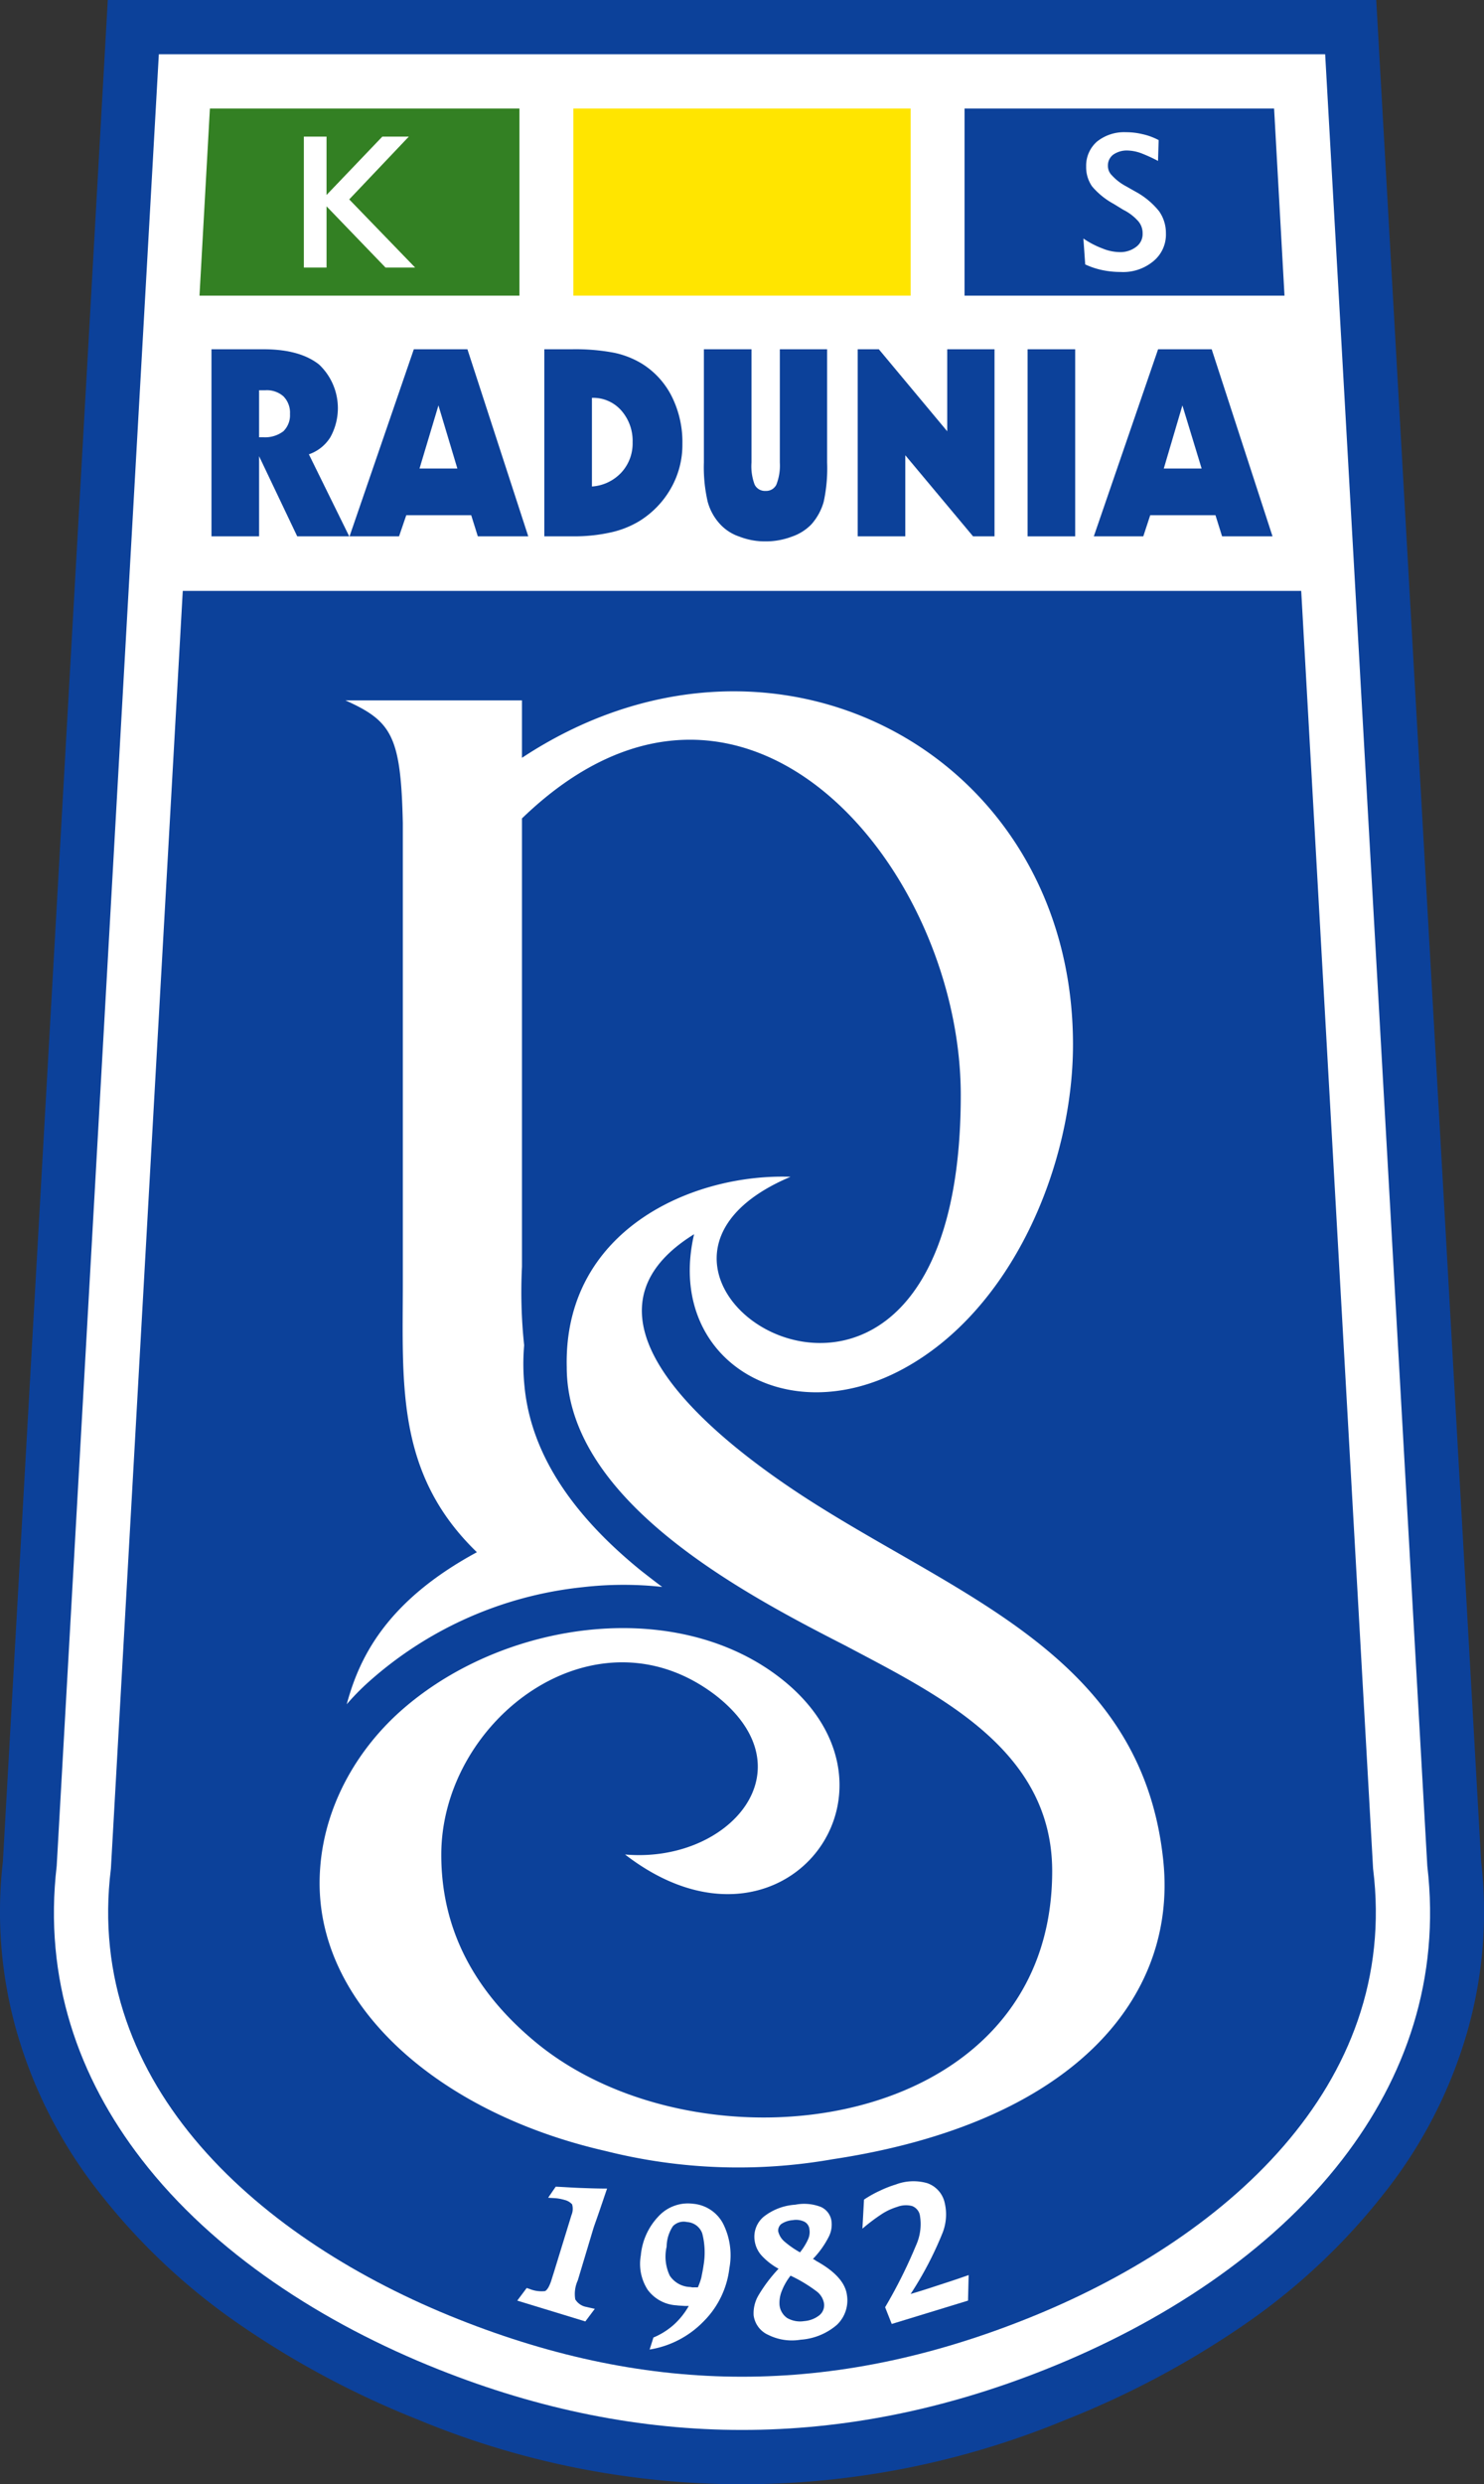 <svg xmlns="http://www.w3.org/2000/svg" width="205.469" height="343.658" viewBox="0 0 205.469 343.658">
  <rect x="0" y="0" width="205.469" height="343.658" fill="#333333" stroke="none"/>
  <g id="Group_901" data-name="Group 901" transform="translate(-297.265 -128.171)">
    <path id="Path_5143" data-name="Path 5143" d="M355.22,462.926a124.424,124.424,0,0,1-25.27-13.53,87.539,87.539,0,0,1-18.986-17.982,64.661,64.661,0,0,1-11.3-21.909,60.291,60.291,0,0,1-1.964-24.092l-.044.437,14.533-257.679H487.812L502.347,385.85l-.044-.437a60.309,60.309,0,0,1-1.964,24.092,64.645,64.645,0,0,1-11.3,21.909A87.511,87.511,0,0,1,470.05,449.4a124.405,124.405,0,0,1-25.271,13.53,117.065,117.065,0,0,1-89.559,0Z" fill="#0c419a"/>
    <path id="Path_5144" data-name="Path 5144" d="M357.97,455.942c-15.93-6.328-31.119-16.1-41.114-29.066-8.728-11.3-13.573-24.923-11.74-40.591l14.141-250.607H480.742l14.141,250.607c1.834,15.668-3.011,29.286-11.739,40.591-10,12.961-25.184,22.738-41.114,29.066Q400,472.7,357.97,455.942Z" fill="#fff"/>
    <path id="Path_5145" data-name="Path 5145" d="M360.72,449c-27.279-10.823-51.85-32.21-48.1-62.324l9.951-176.762H477.426l9.951,176.762c3.753,30.114-20.818,51.5-48.1,62.324C412.613,459.609,387.387,459.609,360.72,449Z" fill="#0c419a"/>
    <g id="Group_899" data-name="Group 899">
      <path id="Path_5146" data-name="Path 5146" d="M379.4,436.522l-2.138,7.113a4.5,4.5,0,0,0-.349,2.618,2.252,2.252,0,0,0,1.527,1.048c.175.044.393.088.568.132.218.043.392.087.611.13l-1.309,1.746-9.428-2.88,1.309-1.747.393.132a4.425,4.425,0,0,0,2.139.3c.305-.132.654-.7.96-1.746l.262-.829,2.444-7.943a2.233,2.233,0,0,0,.088-1.485,2.058,2.058,0,0,0-1.048-.611,6.357,6.357,0,0,0-1.048-.218c-.392-.044-.785-.044-1.222-.087l1.048-1.527c1.091.043,2.226.131,3.4.174s2.4.088,3.71.088c-.48,1.4-.873,2.574-1.222,3.579S379.487,436.215,379.4,436.522Z" fill="#fff"/>
      <path id="Path_5147" data-name="Path 5147" d="M387.735,451.535a10.075,10.075,0,0,0,2.794-1.747,10.432,10.432,0,0,0,2.1-2.618H392.1c-.523-.044-.916-.044-1.135-.087a5.316,5.316,0,0,1-4.015-2.139,6.592,6.592,0,0,1-.96-4.758,8.967,8.967,0,0,1,2.487-5.455,5.535,5.535,0,0,1,4.758-1.7,5.187,5.187,0,0,1,4.146,2.75,9.741,9.741,0,0,1,.873,6.154,12.421,12.421,0,0,1-3.579,7.376,13.343,13.343,0,0,1-7.463,3.884l.523-1.658Zm6.155-6.94a9.871,9.871,0,0,0,.48-1.353c.087-.48.218-1.048.3-1.658a10.537,10.537,0,0,0-.175-4.452,2.377,2.377,0,0,0-2.094-1.572,2.085,2.085,0,0,0-1.964.568,5.266,5.266,0,0,0-.873,2.837,6.157,6.157,0,0,0,.436,4.015,3.528,3.528,0,0,0,2.881,1.571,1.343,1.343,0,0,0,.48.044Z" fill="#fff"/>
      <path id="Path_5148" data-name="Path 5148" d="M406.722,442.98a8.267,8.267,0,0,0-1.222,2.139,4.4,4.4,0,0,0-.306,1.92,2.5,2.5,0,0,0,1.047,1.789,3.585,3.585,0,0,0,2.357.437,3.859,3.859,0,0,0,2.138-.83,1.785,1.785,0,0,0,.612-1.658,2.636,2.636,0,0,0-1-1.614,20.273,20.273,0,0,0-3.622-2.183Zm1.309-3.23a8.48,8.48,0,0,0,1.091-1.745,2.4,2.4,0,0,0,.218-1.4,1.327,1.327,0,0,0-.7-1.09,2.657,2.657,0,0,0-1.616-.219,3.3,3.3,0,0,0-1.57.523,1.158,1.158,0,0,0-.437,1.048,2.665,2.665,0,0,0,.873,1.4,12.857,12.857,0,0,0,2.139,1.483Zm-2.969,2.27a9.189,9.189,0,0,1-2.356-1.834,3.857,3.857,0,0,1-.96-2.094,3.606,3.606,0,0,1,1.266-3.274,7.857,7.857,0,0,1,4.364-1.658,6.386,6.386,0,0,1,3.535.306,2.514,2.514,0,0,1,1.483,2.008,3.716,3.716,0,0,1-.435,2.225,12.619,12.619,0,0,1-2.14,2.968,1.638,1.638,0,0,1,.438.262c2.618,1.44,4.058,3.011,4.276,4.756a4.666,4.666,0,0,1-1.4,4.1,8.593,8.593,0,0,1-5.019,2.052,7.329,7.329,0,0,1-4.452-.655,3.453,3.453,0,0,1-2.051-2.706,4.881,4.881,0,0,1,.654-2.75A20.934,20.934,0,0,1,405.062,442.02Z" fill="#fff"/>
      <path id="Path_5149" data-name="Path 5149" d="M431.381,442.894l-.088,3.535-10.563,3.229-.916-2.313a68.358,68.358,0,0,0,4.278-8.555,7.091,7.091,0,0,0,.523-4.233,1.714,1.714,0,0,0-1.091-1.222,3.407,3.407,0,0,0-2.05.131,8.334,8.334,0,0,0-2.139,1,26.155,26.155,0,0,0-2.662,2.008l.218-4.017a15.472,15.472,0,0,1,2.182-1.222,15.707,15.707,0,0,1,2.226-.872,6.9,6.9,0,0,1,4.364-.176,3.714,3.714,0,0,1,2.356,2.533,6.938,6.938,0,0,1-.261,4.364,48.492,48.492,0,0,1-4.408,8.424c1.353-.393,2.707-.83,4.015-1.266C428.719,443.81,430.027,443.373,431.381,442.894Z" fill="#fff"/>
    </g>
    <path id="Path_5150" data-name="Path 5150" d="M445.827,272.679c0,16.585-8.336,36.705-23.611,44.909-16.324,8.773-32.822-1.57-28.85-18.679-20.033,12.4,6.765,31.118,17.676,37.884,20.818,12.962,44.605,21.473,47.31,49.014,1.833,18.853-12.569,36.048-45.826,41.069a75.3,75.3,0,0,1-31.381-1.136c-23-5.237-39.629-19.858-39.629-37.054,0-8.9,4.146-17.2,10.562-23.219,13.7-12.744,37.491-16.541,52.374-5.805,21.167,15.276,1.44,42.117-20.644,25.053,14.315,1.265,25.75-11.7,12.569-22-16.672-12.787-38.014,3.317-38.014,22.041q0,15.059,12.962,25.838c22.783,18.985,71.621,12.875,71.621-23.569,0-16.8-15.624-24.31-28.631-31.206-14.184-7.244-38.582-20.075-38.582-38.538-.436-19.029,17.5-26.8,30.989-26.317-32.734,13.791,23.567,49.449,23.567-11.3,0-31.556-30.289-67.693-60.753-38.277V303.4a70.231,70.231,0,0,0,.3,10.868,30.34,30.34,0,0,0,.044,5.63c.96,10.213,7.638,18.637,16.061,25.489,1,.785,2.008,1.571,3.011,2.313a49.573,49.573,0,0,0-11.085.043A52.644,52.644,0,0,0,348.019,361.1a33.739,33.739,0,0,0-2.75,2.837c1.659-6.11,5.194-14.1,18.025-21.038-11.26-10.867-10.256-23.305-10.256-37.359v-63.5c-.262-12.046-1.527-14.1-7.943-16.978h24.441v7.943C404.19,210.136,445.827,232.351,445.827,272.679Z" fill="#fff"/>
    <path id="Path_5151" data-name="Path 5151" d="M430.813,143.185h42.858l1.44,25.881h-44.3Z" fill="#0c419a"/>
    <rect id="Rectangle_447" data-name="Rectangle 447" width="46.7" height="25.881" transform="translate(376.65 143.185)" fill="#ffe500"/>
    <path id="Path_5152" data-name="Path 5152" d="M324.887,169.066l1.44-25.881h42.859v25.881Z" fill="#338023"/>
    <g id="Group_900" data-name="Group 900">
      <path id="Path_5153" data-name="Path 5153" d="M333.136,188.663h.655a4.172,4.172,0,0,0,2.706-.83,3.092,3.092,0,0,0,.917-2.4,3.191,3.191,0,0,0-.917-2.444,3.473,3.473,0,0,0-2.532-.83h-.829v6.5Zm-6.59,13.7V176.486h7.2c3.361,0,5.892.7,7.682,2.1A8.294,8.294,0,0,1,343,188.663a5.656,5.656,0,0,1-2.968,2.357l5.586,11.347h-7.2l-5.281-11.086v11.086Z" fill="#0c419a"/>
      <path id="Path_5154" data-name="Path 5154" d="M355.351,192.983h5.238l-2.619-8.729-2.619,8.729Zm-9.689,9.384,8.9-25.881h7.42l8.424,25.881h-6.983l-.917-2.924h-8.991l-1,2.924Z" fill="#0c419a"/>
      <path id="Path_5155" data-name="Path 5155" d="M379.225,195.471a6.116,6.116,0,0,0,4.1-1.964,5.925,5.925,0,0,0,1.528-4.146,6.341,6.341,0,0,0-1.571-4.408,5.179,5.179,0,0,0-4.059-1.746v12.264Zm-2.749-18.985a28.782,28.782,0,0,1,5.8.48,12.241,12.241,0,0,1,3.885,1.527,11.292,11.292,0,0,1,4.145,4.583,14.131,14.131,0,0,1,1.441,6.5,12.138,12.138,0,0,1-1.571,6.11,12.661,12.661,0,0,1-4.409,4.583,13.059,13.059,0,0,1-4.015,1.571,23.222,23.222,0,0,1-5.28.524h-3.841V176.486Z" fill="#0c419a"/>
      <path id="Path_5156" data-name="Path 5156" d="M405.237,192.154V176.486h6.547v15.668a21.764,21.764,0,0,1-.479,5.455,7.97,7.97,0,0,1-1.7,3.1,6.831,6.831,0,0,1-2.707,1.7,10.128,10.128,0,0,1-3.666.654,9.666,9.666,0,0,1-3.578-.654,6.375,6.375,0,0,1-2.663-1.7,7.418,7.418,0,0,1-1.745-3.142,21.172,21.172,0,0,1-.524-5.412V176.486h6.591v15.668a7.237,7.237,0,0,0,.436,3.055,1.586,1.586,0,0,0,1.527.873,1.564,1.564,0,0,0,1.484-.873A7.24,7.24,0,0,0,405.237,192.154Z" fill="#0c419a"/>
      <path id="Path_5157" data-name="Path 5157" d="M416.018,202.367V176.486h2.925l9.471,11.347V176.486h6.547v25.881h-2.969l-9.383-11.216v11.216Z" fill="#0c419a"/>
      <rect id="Rectangle_448" data-name="Rectangle 448" width="6.589" height="25.881" transform="translate(439.543 176.486)" fill="#0c419a"/>
      <path id="Path_5158" data-name="Path 5158" d="M458.4,192.983h5.238l-2.662-8.729-2.576,8.729Zm-9.689,9.384,8.9-25.881h7.419l8.424,25.881h-6.983l-.916-2.924H456.52l-.96,2.924Z" fill="#0c419a"/>
    </g>
    <path id="Path_5159" data-name="Path 5159" d="M339.334,165.182V147.069h3.142v8.075l7.725-8.075h3.667l-8.25,8.686,9.122,9.427h-4.1l-8.162-8.467v8.467Z" fill="#fff"/>
    <path id="Path_5160" data-name="Path 5160" d="M447.268,161.167a12.364,12.364,0,0,0,2.7,1.4,6.447,6.447,0,0,0,2.313.48,3.585,3.585,0,0,0,2.314-.742,2.2,2.2,0,0,0,.873-1.833,2.549,2.549,0,0,0-.568-1.658,6.818,6.818,0,0,0-2.1-1.616l-1.353-.829a10.477,10.477,0,0,1-2.968-2.4,4.65,4.65,0,0,1-.829-2.75,4.433,4.433,0,0,1,1.484-3.447,6.006,6.006,0,0,1,4.015-1.31,9.768,9.768,0,0,1,2.27.262,8.926,8.926,0,0,1,2.269.829l-.087,2.881a21.389,21.389,0,0,0-2.4-1.092,5.922,5.922,0,0,0-1.834-.349,3.278,3.278,0,0,0-1.963.568,1.861,1.861,0,0,0-.742,1.527,1.82,1.82,0,0,0,.566,1.354,7.15,7.15,0,0,0,1.921,1.483l1.31.742a10.789,10.789,0,0,1,3.273,2.706,5.2,5.2,0,0,1,.96,3.055,4.75,4.75,0,0,1-1.746,3.885,6.539,6.539,0,0,1-4.539,1.483,12.192,12.192,0,0,1-2.531-.261,10.721,10.721,0,0,1-2.357-.786Z" fill="#fff"/>
  </g>
</svg>
